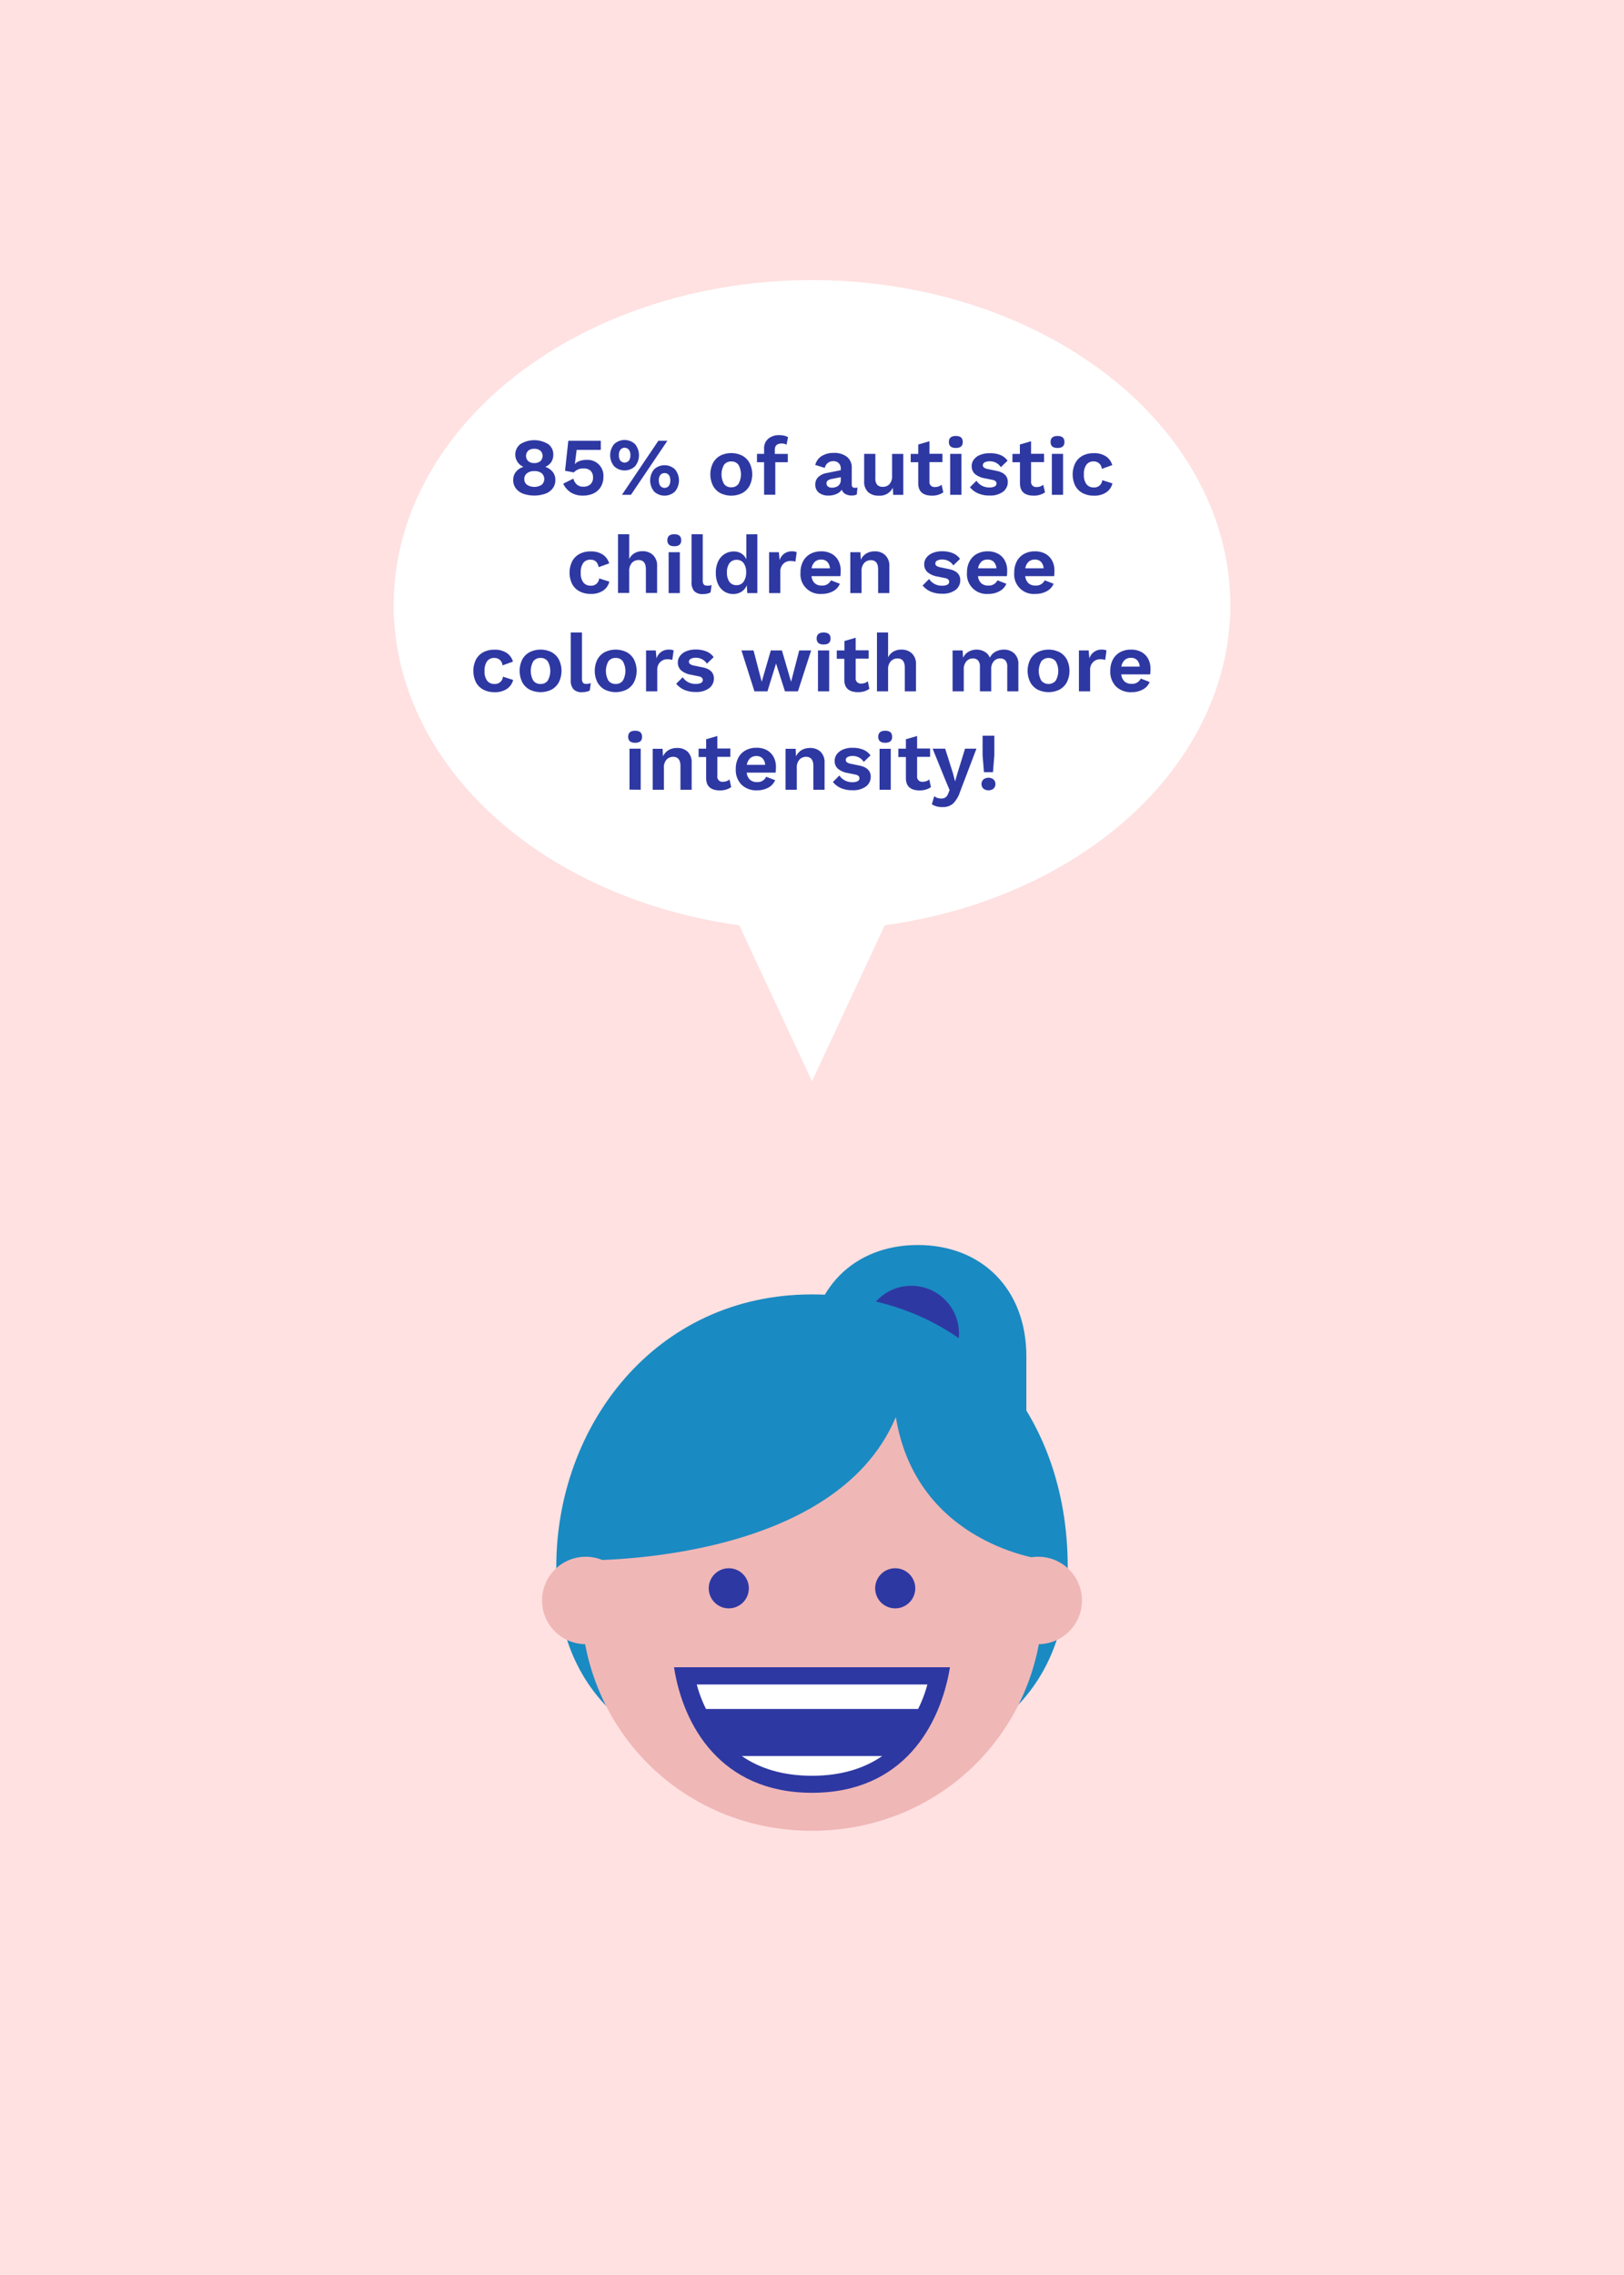 <svg xmlns="http://www.w3.org/2000/svg" viewBox="0 0 500 700"><title>Artboard 1 copy 8</title><g id="Backgroundd"><rect width="500" height="700" style="fill:#ffe1e1"/></g><g id="Layer_1" data-name="Layer 1"><ellipse cx="250" cy="186.2" rx="128.79" ry="100.02" style="fill:#fff"/><path d="M168.76,136.63a3.87,3.87,0,0,1,1.59,3.28,4,4,0,0,1-.64,2.28,3.86,3.86,0,0,1-1.85,1.45v0a5,5,0,0,1,2.3,1.55,3.88,3.88,0,0,1,.82,2.53,4.13,4.13,0,0,1-.79,2.52,4.94,4.94,0,0,1-2.26,1.66,10.49,10.49,0,0,1-6.88,0,5,5,0,0,1-2.25-1.66,4.13,4.13,0,0,1-.79-2.52,3.91,3.91,0,0,1,.82-2.52,4.91,4.91,0,0,1,2.33-1.56v0a4.09,4.09,0,0,1-.94-7,8.2,8.2,0,0,1,8.54,0Zm-2,12.54a2.37,2.37,0,0,0,0-3.57,3.57,3.57,0,0,0-2.26-.65,3.52,3.52,0,0,0-2.23.66,2.13,2.13,0,0,0-.84,1.79,2.09,2.09,0,0,0,.83,1.77,4.22,4.22,0,0,0,4.5,0Zm-4.12-10.49a2.22,2.22,0,0,0,0,3.21,2.72,2.72,0,0,0,1.85.59,2.77,2.77,0,0,0,1.88-.59,2.22,2.22,0,0,0,0-3.21,2.79,2.79,0,0,0-1.89-.58A2.74,2.74,0,0,0,162.62,138.68Z" style="fill:#2e38a3"/><path d="M175.86,151.6a6.64,6.64,0,0,1-2.46-2.77l3.12-1.56a3.85,3.85,0,0,0,1.09,1.83,2.92,2.92,0,0,0,2,.64,3.09,3.09,0,0,0,2.18-.73,2.69,2.69,0,0,0,.79-2.09,2.78,2.78,0,0,0-.75-2.07,3,3,0,0,0-2.14-.7,3.68,3.68,0,0,0-3,1.21l-2.72-.51,1-9.22h10v2.8h-7.43l-.5,4-.08.33h.05a3.61,3.61,0,0,1,1.48-.93,6.07,6.07,0,0,1,2.07-.33,4.87,4.87,0,0,1,5.22,5.17,5.82,5.82,0,0,1-.83,3.17,5.28,5.28,0,0,1-2.24,2,7.65,7.65,0,0,1-3.2.65A6.91,6.91,0,0,1,175.86,151.6Z" style="fill:#2e38a3"/><path d="M195.52,136.66a5.4,5.4,0,0,1,0,6.81,4.69,4.69,0,0,1-6.44,0,5.36,5.36,0,0,1,0-6.81,4.69,4.69,0,0,1,6.44,0ZM191,138.38a2.76,2.76,0,0,0-.45,1.69,2.7,2.7,0,0,0,.45,1.67,1.75,1.75,0,0,0,2.62,0,2.63,2.63,0,0,0,.46-1.67,2.7,2.7,0,0,0-.46-1.69,1.71,1.71,0,0,0-2.62,0Zm14.47-2.75-11.22,16.63h-2.77l11.21-16.63Zm2.35,8.79a5.36,5.36,0,0,1,0,6.81,4.69,4.69,0,0,1-6.44,0,5.4,5.4,0,0,1,0-6.81,4.69,4.69,0,0,1,6.44,0Zm-4.52,1.73a2.71,2.71,0,0,0-.45,1.68,2.75,2.75,0,0,0,.45,1.68,1.71,1.71,0,0,0,2.62,0,2.75,2.75,0,0,0,.45-1.68,2.71,2.71,0,0,0-.45-1.68,1.75,1.75,0,0,0-2.62,0Z" style="fill:#2e38a3"/><path d="M228.51,140.19a5.64,5.64,0,0,1,2.27,2.27,7.88,7.88,0,0,1,0,7,5.64,5.64,0,0,1-2.27,2.27,7.65,7.65,0,0,1-6.73,0,5.55,5.55,0,0,1-2.26-2.27,7.88,7.88,0,0,1,0-7,5.55,5.55,0,0,1,2.26-2.27,7.65,7.65,0,0,1,6.73,0Zm-5.58,2.8a6,6,0,0,0,0,5.94,2.62,2.62,0,0,0,2.22,1,2.59,2.59,0,0,0,2.19-1,6,6,0,0,0,0-5.94,2.62,2.62,0,0,0-2.19-1A2.65,2.65,0,0,0,222.93,143Z" style="fill:#2e38a3"/><path d="M238.55,139.66h4v2.57H238.7v10h-3.45v-10h-2.19v-2.57h2.19v-1.51a3.88,3.88,0,0,1,1.3-3.17,5.09,5.09,0,0,1,3.41-1.09,6.3,6.3,0,0,1,1.56.18,3.19,3.19,0,0,1,1.11.48l-.48,2.29a2.81,2.81,0,0,0-1.46-.38c-1.43,0-2.14.65-2.14,1.94Z" style="fill:#2e38a3"/><path d="M264,150l-.21,2.14a3.58,3.58,0,0,1-1.63.33,4.06,4.06,0,0,1-1.91-.48,2.28,2.28,0,0,1-1.07-1.31A3.77,3.77,0,0,1,257.5,152a5.81,5.81,0,0,1-2.32.48,4.74,4.74,0,0,1-3.06-.88,3.06,3.06,0,0,1-1.1-2.52,3.09,3.09,0,0,1,.9-2.28,5,5,0,0,1,2.6-1.25l4.34-.88v-.48a2.26,2.26,0,0,0-.62-1.67,2.2,2.2,0,0,0-1.63-.62,2.58,2.58,0,0,0-2.67,2.07l-2.94-.91a4.58,4.58,0,0,1,1.91-2.7,6.82,6.82,0,0,1,3.85-1,6.27,6.27,0,0,1,4,1.2,4.18,4.18,0,0,1,1.48,3.46v5.12c0,.63.3.95.91.95A2.74,2.74,0,0,0,264,150Zm-5.94-.53a2.17,2.17,0,0,0,.8-1.87v-.78l-2.65.53a3.32,3.32,0,0,0-1.33.48,1.08,1.08,0,0,0-.41.93,1.11,1.11,0,0,0,.46.95,1.87,1.87,0,0,0,1.13.34A3.27,3.27,0,0,0,258.06,149.49Z" style="fill:#2e38a3"/><path d="M267.28,151.42a4.36,4.36,0,0,1-1.22-3.39v-8.37h3.45v7.54a2.84,2.84,0,0,0,.58,2,2.41,2.41,0,0,0,1.77.59,2.61,2.61,0,0,0,2-.84,3.55,3.55,0,0,0,.8-2.51v-6.78h3.45v12.6H275l-.12-2.19a4.43,4.43,0,0,1-4.36,2.44A4.69,4.69,0,0,1,267.28,151.42Z" style="fill:#2e38a3"/><path d="M290.42,151.48a4.8,4.8,0,0,1-1.52.75,6.24,6.24,0,0,1-1.9.28q-4.29,0-4.29-3.8v-6.48h-2.32v-2.57h2.32v-2.89l3.45-1v3.85h4v2.57h-4v5.92a1.54,1.54,0,0,0,1.74,1.74,3,3,0,0,0,2-.7Z" style="fill:#2e38a3"/><path d="M292.14,136c0-1.24.71-1.86,2.14-1.86s2.14.62,2.14,1.86-.72,1.84-2.14,1.84S292.14,137.24,292.14,136Zm.4,16.25v-12.6H296v12.6Z" style="fill:#2e38a3"/><path d="M301.19,151.83a6.52,6.52,0,0,1-2.56-1.91l2-2a4.52,4.52,0,0,0,1.65,1.51,4.9,4.9,0,0,0,2.36.56,3.38,3.38,0,0,0,1.59-.31,1,1,0,0,0,.58-.9,1,1,0,0,0-.3-.72,2.29,2.29,0,0,0-1.09-.44l-2.22-.45a6.46,6.46,0,0,1-3.08-1.36,3.19,3.19,0,0,1-.95-2.4,3.31,3.31,0,0,1,.65-2A4.34,4.34,0,0,1,301.7,140a7.53,7.53,0,0,1,3-.55A8.43,8.43,0,0,1,308,140a5,5,0,0,1,2.21,1.75l-2.07,2a3.89,3.89,0,0,0-1.45-1.34,4,4,0,0,0-1.87-.47,3.3,3.3,0,0,0-1.65.32,1,1,0,0,0-.57.91.89.89,0,0,0,.38.72,3.08,3.08,0,0,0,1.26.46l2.57.53c2.32.47,3.47,1.62,3.47,3.43a3.66,3.66,0,0,1-1.47,3,6.53,6.53,0,0,1-4.12,1.16A8.59,8.59,0,0,1,301.19,151.83Z" style="fill:#2e38a3"/><path d="M321.74,151.48a4.75,4.75,0,0,1-1.53.75,6.19,6.19,0,0,1-1.9.28q-4.28,0-4.28-3.8v-6.48h-2.32v-2.57H314v-2.89l3.45-1v3.85h4v2.57h-4v5.92a1.54,1.54,0,0,0,1.74,1.74,2.93,2.93,0,0,0,2-.7Z" style="fill:#2e38a3"/><path d="M323.45,136c0-1.24.71-1.86,2.14-1.86s2.14.62,2.14,1.86-.71,1.84-2.14,1.84S323.45,137.24,323.45,136Zm.4,16.25v-12.6h3.45v12.6Z" style="fill:#2e38a3"/><path d="M340.52,140.43a4.85,4.85,0,0,1,1.93,2.68l-3.23,1.16a2.42,2.42,0,0,0-2.49-2.29,2.64,2.64,0,0,0-2.24,1,4.8,4.8,0,0,0-.78,3,4.69,4.69,0,0,0,.79,3,2.72,2.72,0,0,0,2.25,1,2.44,2.44,0,0,0,2.62-2.24l3.13,1a4.62,4.62,0,0,1-1.93,2.77,6.52,6.52,0,0,1-3.79,1,7.24,7.24,0,0,1-3.44-.78,5.49,5.49,0,0,1-2.28-2.25,8,8,0,0,1,0-7,5.51,5.51,0,0,1,2.25-2.26,7,7,0,0,1,3.37-.78A6.56,6.56,0,0,1,340.52,140.43Z" style="fill:#2e38a3"/><path d="M185.62,170.66a4.89,4.89,0,0,1,1.93,2.69l-3.23,1.16c-.3-1.53-1.13-2.3-2.49-2.3a2.66,2.66,0,0,0-2.25,1,4.87,4.87,0,0,0-.78,3,4.67,4.67,0,0,0,.8,3,2.72,2.72,0,0,0,2.25,1,2.43,2.43,0,0,0,2.62-2.24l3.13,1a4.62,4.62,0,0,1-1.93,2.77,6.52,6.52,0,0,1-3.79,1,7.24,7.24,0,0,1-3.44-.78,5.49,5.49,0,0,1-2.28-2.25,8,8,0,0,1,0-7,5.63,5.63,0,0,1,2.25-2.26,7,7,0,0,1,3.37-.78A6.56,6.56,0,0,1,185.62,170.66Z" style="fill:#2e38a3"/><path d="M193.72,164.38V172a4.16,4.16,0,0,1,1.65-1.79,4.63,4.63,0,0,1,2.4-.61,4.58,4.58,0,0,1,3.29,1.19,4.47,4.47,0,0,1,1.25,3.4v8.26h-3.45v-7.25c0-1.92-.75-2.88-2.24-2.88a2.79,2.79,0,0,0-2.06.86,3.62,3.62,0,0,0-.84,2.62v6.65h-3.45V164.38Z" style="fill:#2e38a3"/><path d="M205.46,166.24c0-1.24.71-1.86,2.14-1.86s2.14.62,2.14,1.86-.71,1.84-2.14,1.84S205.46,167.47,205.46,166.24Zm.4,16.25V169.9h3.45v12.59Z" style="fill:#2e38a3"/><path d="M216.67,179.83a1.22,1.22,0,0,0,1,.37,4.39,4.39,0,0,0,.7,0,4.45,4.45,0,0,0,.71-.2l-.3,2.26a3.51,3.51,0,0,1-1.06.4,6.42,6.42,0,0,1-1.29.13,3.52,3.52,0,0,1-2.68-.89,4.09,4.09,0,0,1-.84-2.86V164.38h3.45v14.23A1.93,1.93,0,0,0,216.67,179.83Z" style="fill:#2e38a3"/><path d="M233.17,164.38v18.11h-3.1l-.15-2.42a4.18,4.18,0,0,1-1.64,2,4.6,4.6,0,0,1-2.52.7A5,5,0,0,1,223,182a5.26,5.26,0,0,1-1.92-2.25,8.17,8.17,0,0,1-.69-3.49,8,8,0,0,1,.72-3.53,5.4,5.4,0,0,1,2-2.27,5.27,5.27,0,0,1,2.84-.78,4.18,4.18,0,0,1,2.33.65,4,4,0,0,1,1.5,1.77v-7.68ZM228.92,179a4.83,4.83,0,0,0,.8-2.95,4.45,4.45,0,0,0-.78-2.79,2.52,2.52,0,0,0-2.12-1,2.62,2.62,0,0,0-2.2,1,4.56,4.56,0,0,0-.8,2.89,4.73,4.73,0,0,0,.77,2.9,2.59,2.59,0,0,0,2.18,1A2.52,2.52,0,0,0,228.92,179Z" style="fill:#2e38a3"/><path d="M239.8,169.9l.22,2.46a3.87,3.87,0,0,1,3.91-2.72,2.79,2.79,0,0,1,1.36.28l-.4,2.9a4.64,4.64,0,0,0-1.57-.2,3,3,0,0,0-2.16.87,3.25,3.25,0,0,0-.91,2.48v6.52H236.8V169.9Z" style="fill:#2e38a3"/><path d="M258.74,177.28h-8.89a3.41,3.41,0,0,0,1,2.18,3.07,3.07,0,0,0,2.14.71,2.88,2.88,0,0,0,2.84-1.61l2.75,1.06a4.57,4.57,0,0,1-2.1,2.29,7,7,0,0,1-3.47.83,6.05,6.05,0,0,1-6.55-6.55,7.17,7.17,0,0,1,.81-3.51,5.6,5.6,0,0,1,2.24-2.26,6.88,6.88,0,0,1,3.33-.78,6.51,6.51,0,0,1,3.21.76,5.06,5.06,0,0,1,2.06,2.09,6.27,6.27,0,0,1,.72,3A15.5,15.5,0,0,1,258.74,177.28Zm-7.87-4.41a3.49,3.49,0,0,0-1,2h5.65a3.2,3.2,0,0,0-.82-2,2.55,2.55,0,0,0-1.88-.69A2.79,2.79,0,0,0,250.87,172.87Z" style="fill:#2e38a3"/><path d="M272.56,170.83a4.47,4.47,0,0,1,1.25,3.4v8.26h-3.45v-7.28c0-1.9-.76-2.85-2.27-2.85a2.75,2.75,0,0,0-2,.85,3.56,3.56,0,0,0-.83,2.61v6.67h-3.46V169.9h3.1l.13,2.34a4.28,4.28,0,0,1,1.71-1.94,4.94,4.94,0,0,1,2.57-.66A4.58,4.58,0,0,1,272.56,170.83Z" style="fill:#2e38a3"/><path d="M286.62,182.06a6.52,6.52,0,0,1-2.56-1.91l2-2a4.55,4.55,0,0,0,1.65,1.52,4.87,4.87,0,0,0,2.36.55,3.44,3.44,0,0,0,1.58-.3,1,1,0,0,0,.58-.91,1,1,0,0,0-.3-.72,2.2,2.2,0,0,0-1.08-.44l-2.22-.45a6.32,6.32,0,0,1-3.08-1.36,3.18,3.18,0,0,1-1-2.4,3.3,3.3,0,0,1,.64-2,4.45,4.45,0,0,1,1.89-1.46,7.38,7.38,0,0,1,3-.56,8.29,8.29,0,0,1,3.29.6,4.86,4.86,0,0,1,2.2,1.75l-2.06,2a3.86,3.86,0,0,0-1.45-1.33,3.92,3.92,0,0,0-1.88-.48,3.34,3.34,0,0,0-1.65.33,1,1,0,0,0-.56.9.86.86,0,0,0,.37.72,3.35,3.35,0,0,0,1.26.47l2.57.53q3.48.71,3.48,3.42a3.68,3.68,0,0,1-1.47,3,6.55,6.55,0,0,1-4.12,1.15A8.59,8.59,0,0,1,286.62,182.06Z" style="fill:#2e38a3"/><path d="M310,177.28h-8.89a3.41,3.41,0,0,0,1,2.18,3.07,3.07,0,0,0,2.14.71,2.88,2.88,0,0,0,2.84-1.61l2.75,1.06a4.57,4.57,0,0,1-2.1,2.29,7,7,0,0,1-3.47.83,6.05,6.05,0,0,1-6.55-6.55,7.17,7.17,0,0,1,.81-3.51,5.6,5.6,0,0,1,2.24-2.26,6.88,6.88,0,0,1,3.33-.78,6.51,6.51,0,0,1,3.21.76,5.06,5.06,0,0,1,2.06,2.09,6.27,6.27,0,0,1,.72,3A15.5,15.5,0,0,1,310,177.28Zm-7.87-4.41a3.49,3.49,0,0,0-1,2h5.65a3.2,3.2,0,0,0-.82-2,2.55,2.55,0,0,0-1.88-.69A2.77,2.77,0,0,0,302.09,172.87Z" style="fill:#2e38a3"/><path d="M324.55,177.28h-8.9a3.47,3.47,0,0,0,1,2.18,3.09,3.09,0,0,0,2.14.71,2.91,2.91,0,0,0,2.85-1.61l2.75,1.06a4.63,4.63,0,0,1-2.11,2.29,7,7,0,0,1-3.46.83,6,6,0,0,1-6.55-6.55,7.28,7.28,0,0,1,.8-3.51,5.63,5.63,0,0,1,2.25-2.26,6.82,6.82,0,0,1,3.32-.78,6.52,6.52,0,0,1,3.22.76,5.18,5.18,0,0,1,2.06,2.09,6.27,6.27,0,0,1,.72,3A15.5,15.5,0,0,1,324.55,177.28Zm-7.88-4.41a3.54,3.54,0,0,0-1,2h5.64a3.09,3.09,0,0,0-.82-2,2.52,2.52,0,0,0-1.87-.69A2.82,2.82,0,0,0,316.67,172.87Z" style="fill:#2e38a3"/><path d="M156,200.9a4.81,4.81,0,0,1,1.93,2.68l-3.23,1.16a2.41,2.41,0,0,0-2.49-2.29,2.64,2.64,0,0,0-2.24,1,4.84,4.84,0,0,0-.78,3,4.67,4.67,0,0,0,.79,3,2.7,2.7,0,0,0,2.25,1,2.44,2.44,0,0,0,2.62-2.24l3.13,1a4.62,4.62,0,0,1-1.93,2.77,6.52,6.52,0,0,1-3.79,1,7.24,7.24,0,0,1-3.44-.78,5.52,5.52,0,0,1-2.28-2.26,8,8,0,0,1,0-7,5.54,5.54,0,0,1,2.25-2.25,7,7,0,0,1,3.37-.78A6.56,6.56,0,0,1,156,200.9Z" style="fill:#2e38a3"/><path d="M169.8,200.66a5.53,5.53,0,0,1,2.26,2.26,7.9,7.9,0,0,1,0,7,5.55,5.55,0,0,1-2.26,2.27,7.65,7.65,0,0,1-6.73,0,5.58,5.58,0,0,1-2.27-2.27,7.9,7.9,0,0,1,0-7,5.55,5.55,0,0,1,2.27-2.26,7.65,7.65,0,0,1,6.73,0Zm-5.59,2.79a6.06,6.06,0,0,0,0,6,2.66,2.66,0,0,0,2.22,1,2.62,2.62,0,0,0,2.19-1,6,6,0,0,0,0-6,2.61,2.61,0,0,0-2.19-1A2.65,2.65,0,0,0,164.21,203.45Z" style="fill:#2e38a3"/><path d="M179.48,210.07a1.25,1.25,0,0,0,1,.36,3.57,3.57,0,0,0,.71-.05,4.38,4.38,0,0,0,.7-.2l-.3,2.27a3.18,3.18,0,0,1-1.06.39,6.42,6.42,0,0,1-1.28.14,3.53,3.53,0,0,1-2.69-.9,4.07,4.07,0,0,1-.84-2.86V194.61h3.45v14.23A2,2,0,0,0,179.48,210.07Z" style="fill:#2e38a3"/><path d="M192.92,200.66a5.55,5.55,0,0,1,2.27,2.26,7.9,7.9,0,0,1,0,7,5.58,5.58,0,0,1-2.27,2.27,7.63,7.63,0,0,1-6.72,0,5.52,5.52,0,0,1-2.27-2.27,7.9,7.9,0,0,1,0-7,5.49,5.49,0,0,1,2.27-2.26,7.63,7.63,0,0,1,6.72,0Zm-5.58,2.79a6.06,6.06,0,0,0,0,6,2.65,2.65,0,0,0,2.22,1,2.62,2.62,0,0,0,2.19-1,6.06,6.06,0,0,0,0-6,2.61,2.61,0,0,0-2.19-1A2.64,2.64,0,0,0,187.34,203.45Z" style="fill:#2e38a3"/><path d="M201.9,200.13l.23,2.47a3.85,3.85,0,0,1,3.91-2.72,2.82,2.82,0,0,1,1.36.27l-.41,2.9a4.88,4.88,0,0,0-1.56-.2,3,3,0,0,0-2.17.87,3.28,3.28,0,0,0-.9,2.48v6.52h-3.45V200.13Z" style="fill:#2e38a3"/><path d="M210.76,212.3a6.54,6.54,0,0,1-2.56-1.92l2-2a4.61,4.61,0,0,0,1.65,1.51,4.87,4.87,0,0,0,2.36.55,3.52,3.52,0,0,0,1.59-.3,1,1,0,0,0,.58-.91,1,1,0,0,0-.31-.72,2.3,2.3,0,0,0-1.08-.44l-2.22-.45a6.32,6.32,0,0,1-3.08-1.36,3.16,3.16,0,0,1-1-2.39,3.4,3.4,0,0,1,.64-2,4.52,4.52,0,0,1,1.89-1.46,7.39,7.39,0,0,1,3-.55,8.3,8.3,0,0,1,3.29.59,5,5,0,0,1,2.21,1.75l-2.07,2a4,4,0,0,0-3.32-1.81,3.36,3.36,0,0,0-1.66.33,1,1,0,0,0-.56.91.85.85,0,0,0,.38.71,3.07,3.07,0,0,0,1.26.47l2.57.53q3.47.7,3.47,3.42a3.67,3.67,0,0,1-1.47,3,6.53,6.53,0,0,1-4.12,1.16A8.76,8.76,0,0,1,210.76,212.3Z" style="fill:#2e38a3"/><path d="M245.67,212.72h-4l-2.74-8.56-2.65,8.56h-4l-4-12.59H232l2.52,9.65,2.8-9.65h3.42l2.82,9.65,2.5-9.65h3.68Z" style="fill:#2e38a3"/><path d="M251.43,196.47c0-1.24.72-1.86,2.15-1.86s2.14.62,2.14,1.86-.72,1.84-2.14,1.84S251.43,197.7,251.43,196.47Zm.41,16.25V200.13h3.45v12.59Z" style="fill:#2e38a3"/><path d="M267.66,211.94a5,5,0,0,1-1.53.76,6.51,6.51,0,0,1-1.9.28q-4.28,0-4.28-3.81V202.7h-2.32v-2.57H260v-2.9l3.45-1v3.86h4v2.57h-4v5.92a1.54,1.54,0,0,0,1.74,1.74,2.92,2.92,0,0,0,2-.71Z" style="fill:#2e38a3"/><path d="M273.43,194.61v7.66a4.16,4.16,0,0,1,1.65-1.79,4.75,4.75,0,0,1,2.4-.6,4.56,4.56,0,0,1,3.29,1.18,4.47,4.47,0,0,1,1.25,3.4v8.26h-3.45v-7.25c0-1.92-.75-2.87-2.24-2.87a2.78,2.78,0,0,0-2.06.85,3.62,3.62,0,0,0-.84,2.62v6.65H270V194.61Z" style="fill:#2e38a3"/><path d="M296.38,200.13l.13,2.27a4.27,4.27,0,0,1,1.7-1.88,5.07,5.07,0,0,1,4.93,0,3.83,3.83,0,0,1,1.63,1.85,3.9,3.9,0,0,1,1.74-1.85,5.24,5.24,0,0,1,2.54-.64,4.58,4.58,0,0,1,3.23,1.18,4.37,4.37,0,0,1,1.26,3.4l0,8.26h-3.43v-7.58a2.8,2.8,0,0,0-.57-1.93,2.09,2.09,0,0,0-1.59-.61,2.53,2.53,0,0,0-2,.88,3.6,3.6,0,0,0-.78,2.47v6.77H301.7v-7.58a2.8,2.8,0,0,0-.58-1.93,2.13,2.13,0,0,0-1.62-.61,2.6,2.6,0,0,0-1.95.87,3.62,3.62,0,0,0-.82,2.58v6.67h-3.45V200.13Z" style="fill:#2e38a3"/><path d="M326.2,200.66a5.53,5.53,0,0,1,2.26,2.26,7.9,7.9,0,0,1,0,7,5.55,5.55,0,0,1-2.26,2.27,7.65,7.65,0,0,1-6.73,0,5.58,5.58,0,0,1-2.27-2.27,7.9,7.9,0,0,1,0-7,5.55,5.55,0,0,1,2.27-2.26,7.65,7.65,0,0,1,6.73,0Zm-5.58,2.79a6,6,0,0,0,0,6,2.9,2.9,0,0,0,4.4,0,6,6,0,0,0,0-6,2.92,2.92,0,0,0-4.4,0Z" style="fill:#2e38a3"/><path d="M335.18,200.13l.22,2.47a3.85,3.85,0,0,1,3.91-2.72,2.8,2.8,0,0,1,1.36.27l-.4,2.9a4.9,4.9,0,0,0-1.57-.2,3,3,0,0,0-2.16.87,3.25,3.25,0,0,0-.91,2.48v6.52h-3.45V200.13Z" style="fill:#2e38a3"/><path d="M354.12,207.51h-8.89a3.41,3.41,0,0,0,1,2.18,3.08,3.08,0,0,0,2.14.72,2.91,2.91,0,0,0,2.85-1.62l2.74,1.06a4.59,4.59,0,0,1-2.1,2.3,7.1,7.1,0,0,1-3.47.83,6.5,6.5,0,0,1-4.78-1.74,6.43,6.43,0,0,1-1.77-4.81,7.21,7.21,0,0,1,.81-3.52,5.52,5.52,0,0,1,2.24-2.25,6.88,6.88,0,0,1,3.33-.78,6.51,6.51,0,0,1,3.21.75,5.2,5.2,0,0,1,2.07,2.09,6.39,6.39,0,0,1,.71,3A15.2,15.2,0,0,1,354.12,207.51Zm-7.87-4.41a3.52,3.52,0,0,0-1,2h5.65a3.23,3.23,0,0,0-.82-2,2.55,2.55,0,0,0-1.88-.69A2.81,2.81,0,0,0,346.25,203.1Z" style="fill:#2e38a3"/><path d="M193.4,226.71c0-1.25.72-1.87,2.14-1.87s2.15.62,2.15,1.87-.72,1.84-2.15,1.84S193.4,227.93,193.4,226.71Zm.41,16.25v-12.6h3.45V243Z" style="fill:#2e38a3"/><path d="M211.71,231.29a4.48,4.48,0,0,1,1.24,3.4V243H209.5v-7.28c0-1.9-.75-2.85-2.27-2.85a2.78,2.78,0,0,0-2,.84,3.63,3.63,0,0,0-.83,2.61V243h-3.45v-12.6H204l.13,2.34a4.33,4.33,0,0,1,1.71-1.94,5,5,0,0,1,2.57-.65A4.58,4.58,0,0,1,211.71,231.29Z" style="fill:#2e38a3"/><path d="M225.12,242.18a4.8,4.8,0,0,1-1.52.75,6.24,6.24,0,0,1-1.9.28q-4.29,0-4.29-3.8v-6.48h-2.32v-2.57h2.32v-2.9l3.45-1v3.85h4v2.57h-4v5.92a1.54,1.54,0,0,0,1.74,1.74,3,3,0,0,0,2-.71Z" style="fill:#2e38a3"/><path d="M238.8,237.74h-8.89a3.39,3.39,0,0,0,1,2.18,3.08,3.08,0,0,0,2.14.72A2.9,2.9,0,0,0,235.9,239l2.75,1.06a4.61,4.61,0,0,1-2.1,2.29,7.1,7.1,0,0,1-3.47.83,6.5,6.5,0,0,1-4.78-1.74,6.43,6.43,0,0,1-1.77-4.81,7.24,7.24,0,0,1,.81-3.52,5.52,5.52,0,0,1,2.24-2.25,6.88,6.88,0,0,1,3.33-.78,6.51,6.51,0,0,1,3.21.75,5.14,5.14,0,0,1,2.06,2.1,6.24,6.24,0,0,1,.72,3A15.2,15.2,0,0,1,238.8,237.74Zm-7.87-4.41a3.55,3.55,0,0,0-1,2h5.65a3.2,3.2,0,0,0-.82-2,2.51,2.51,0,0,0-1.88-.7A2.79,2.79,0,0,0,230.93,233.33Z" style="fill:#2e38a3"/><path d="M252.62,231.29a4.48,4.48,0,0,1,1.25,3.4V243h-3.45v-7.28c0-1.9-.76-2.85-2.27-2.85a2.75,2.75,0,0,0-2,.84,3.59,3.59,0,0,0-.83,2.61V243h-3.46v-12.6h3.1l.13,2.34a4.33,4.33,0,0,1,1.71-1.94,5,5,0,0,1,2.57-.65A4.58,4.58,0,0,1,252.62,231.29Z" style="fill:#2e38a3"/><path d="M259,242.53a6.44,6.44,0,0,1-2.56-1.92l2-2a4.52,4.52,0,0,0,1.65,1.51,4.87,4.87,0,0,0,2.36.56,3.51,3.51,0,0,0,1.59-.31,1,1,0,0,0,.57-.9,1,1,0,0,0-.3-.72,2.11,2.11,0,0,0-1.08-.44l-2.22-.46a6.23,6.23,0,0,1-3.08-1.36,3.16,3.16,0,0,1-.95-2.39,3.4,3.4,0,0,1,.64-2,4.52,4.52,0,0,1,1.89-1.46,7.39,7.39,0,0,1,3-.55,8.48,8.48,0,0,1,3.29.59,5.08,5.08,0,0,1,2.21,1.75l-2.07,2a4,4,0,0,0-3.33-1.82,3.34,3.34,0,0,0-1.65.33,1,1,0,0,0-.56.91.88.88,0,0,0,.38.72,3.09,3.09,0,0,0,1.25.46l2.57.53q3.48.71,3.48,3.43a3.66,3.66,0,0,1-1.47,3,6.55,6.55,0,0,1-4.12,1.16A8.76,8.76,0,0,1,259,242.53Z" style="fill:#2e38a3"/><path d="M270.39,226.71c0-1.25.72-1.87,2.15-1.87s2.14.62,2.14,1.87-.72,1.84-2.14,1.84S270.39,227.93,270.39,226.71ZM270.8,243v-12.6h3.45V243Z" style="fill:#2e38a3"/><path d="M286.62,242.18a4.75,4.75,0,0,1-1.53.75,6.19,6.19,0,0,1-1.9.28q-4.28,0-4.28-3.8v-6.48h-2.32v-2.57h2.32v-2.9l3.45-1v3.85h4v2.57h-4v5.92a1.54,1.54,0,0,0,1.74,1.74,2.92,2.92,0,0,0,2-.71Z" style="fill:#2e38a3"/><path d="M293.35,247.33a4.77,4.77,0,0,1-3.23,1,5.74,5.74,0,0,1-3.22-.85l.73-2.5a3.37,3.37,0,0,0,2.21.71,2.19,2.19,0,0,0,1.25-.33,2.48,2.48,0,0,0,.84-1.18l.43-1.09L291,239.86l-3.86-9.5H291l2.4,7.56.65,2.52.78-2.67,2.29-7.41h3.51l-5.09,13.38A8.77,8.77,0,0,1,293.35,247.33Z" style="fill:#2e38a3"/><path d="M305.89,239.83a2,2,0,0,1,0,2.83,2.6,2.6,0,0,1-3.12,0,2,2,0,0,1,0-2.83,2.56,2.56,0,0,1,3.12,0Zm-.17-2.24h-2.78l-.42-5.21v-6h3.62v6Z" style="fill:#2e38a3"/><polygon points="281.89 264.39 250 332.69 218.11 264.39 281.89 264.39" style="fill:#fff"/><path d="M316,417.37c0-20.79-13.79-34.29-33.42-34.29s-33.42,13.5-33.42,34.29v64H316Z" style="fill:#1a8ac2"/><path d="M295.25,410.3a14.67,14.67,0,1,1-14.66-14.67A14.66,14.66,0,0,1,295.25,410.3Z" style="fill:#2e38a2"/><path d="M328.73,482.07c0,46.93-36.58,64.2-78.73,64.2s-78.73-16.81-78.73-64.2c0-43.29,30.41-83.79,78.73-83.79S328.73,435.15,328.73,482.07Z" style="fill:#1a8ac2"/><path d="M321.12,492.2c0,39.81-31.3,71.12-71.12,71.12S178.88,532,178.88,492.2s31.3-72.1,71.12-72.1a72.1,72.1,0,0,1,72.1,72.1" style="fill:#f0b7b7"/><path d="M281.79,488.7a6.17,6.17,0,1,1-6.17-6.16,6.17,6.17,0,0,1,6.17,6.16" style="fill:#2e38a2"/><path d="M230.55,488.7a6.17,6.17,0,1,1-6.17-6.16,6.17,6.17,0,0,1,6.17,6.16" style="fill:#2e38a2"/><path d="M207.52,513c2.76,17.83,14.33,38.63,42.48,38.63s39.54-20.8,42.48-38.63Z" style="fill:#2e38a2"/><path d="M217.33,525.84h65.34a40.4,40.4,0,0,0,2.85-7.53h-71a39.71,39.71,0,0,0,2.85,7.53" style="fill:#fff"/><path d="M228.38,540.32c5.44,3.76,12.55,6.07,21.62,6.07s16.17-2.31,21.62-6.07Z" style="fill:#fff"/><path d="M249.43,404.56c47.53-.34,71.76,34.44,72.08,75.34,0,0-39.23-4.37-45.7-43.88-19.32,46.09-97.31,44.08-97.31,44.08-.32-41,23.47-75.2,70.93-75.54" style="fill:#1a8ac2"/><path d="M193.79,492.42A13.45,13.45,0,1,1,180.35,479a13.45,13.45,0,0,1,13.44,13.45" style="fill:#f0b7b7"/><path d="M333.11,492.42A13.45,13.45,0,1,1,319.66,479a13.45,13.45,0,0,1,13.45,13.45" style="fill:#f0b7b7"/></g></svg>